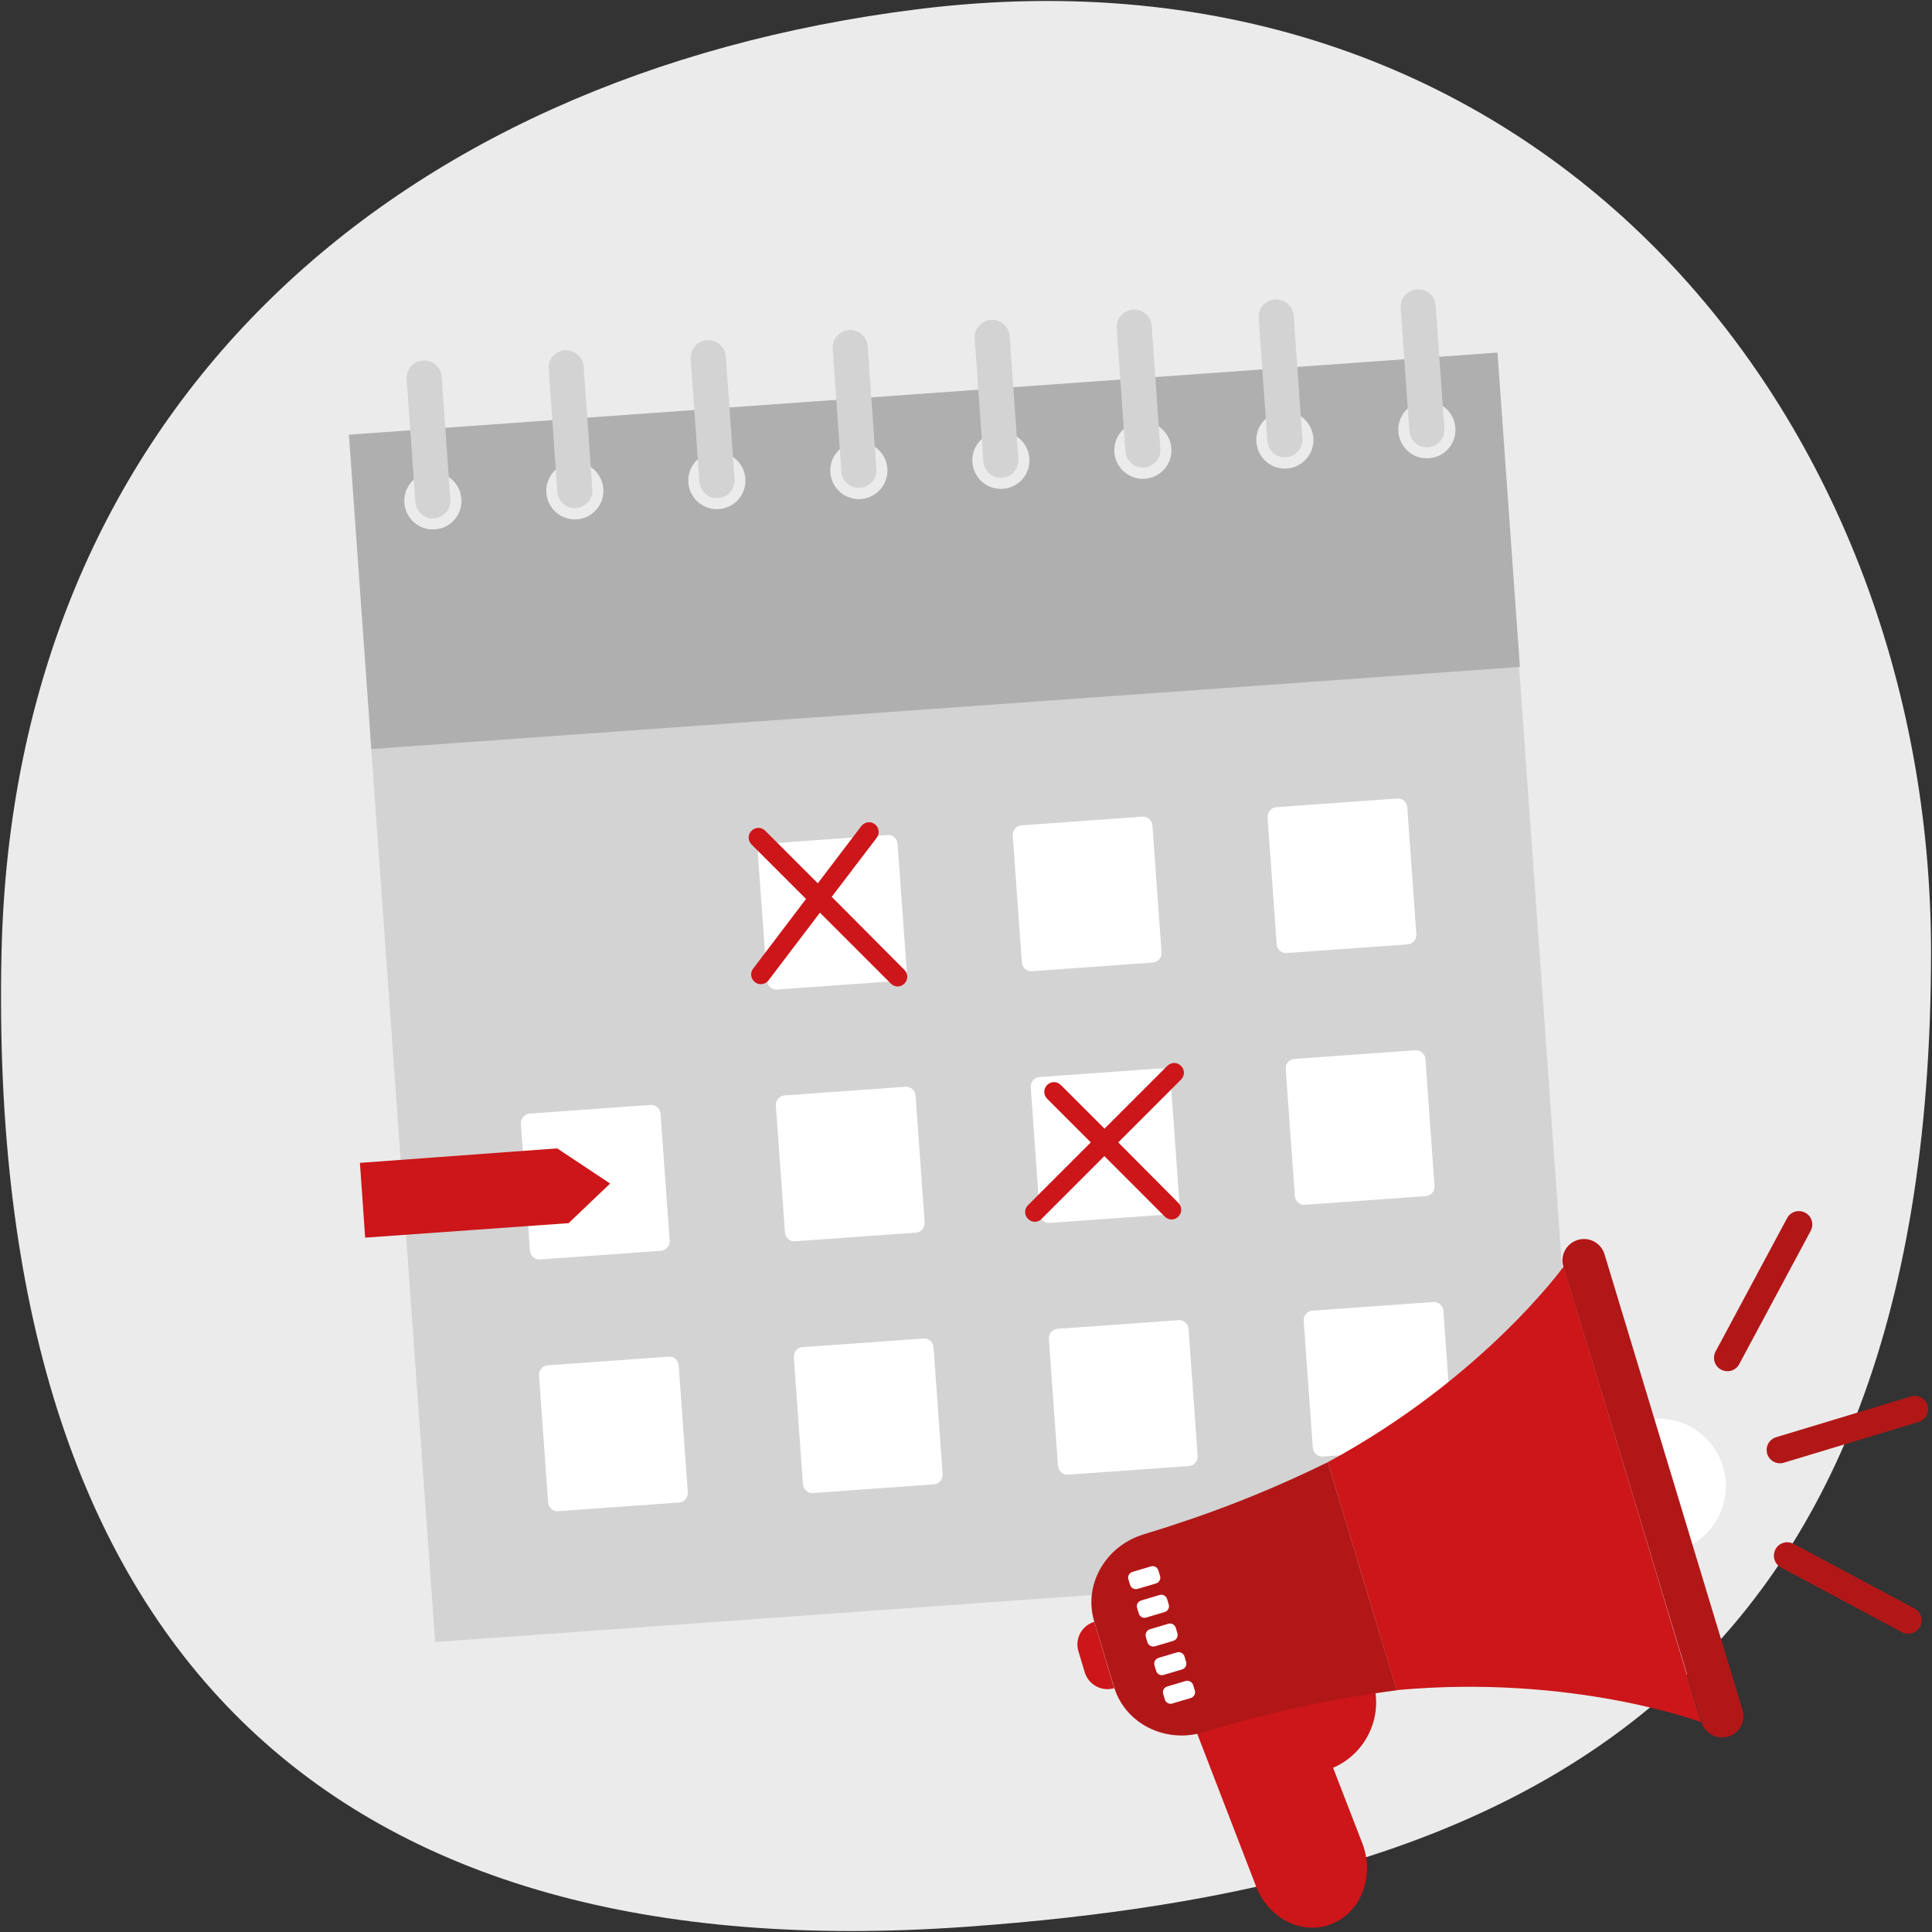 <?xml version="1.0" encoding="utf-8"?>
<!-- Generator: Adobe Illustrator 27.5.0, SVG Export Plug-In . SVG Version: 6.00 Build 0)  -->
<svg version="1.0" xmlns="http://www.w3.org/2000/svg" xmlns:xlink="http://www.w3.org/1999/xlink" x="0px" y="0px"
	 viewBox="0 0 1000 1000" enable-background="new 0 0 1000 1000" xml:space="preserve">
<rect x="0" y="0" width="1000" height="1000" fill="#333333" stroke="none"/>
<g id="HG">
	<path fill="#EBEBEB" d="M500.1,997.3C174.7,1020.6-7.5,858.7,0.8,492.8C7.1,214.3,201,39.1,474.7,4.8
		c321.3-40.3,524.8,209.4,524.8,488C999.5,882.9,777.6,977.5,500.1,997.3z"/>
</g>
<g id="calender">
	<g>
		<g>
			
				<rect x="207.7" y="356.7" transform="matrix(0.997 -7.137062e-02 7.137062e-02 0.997 -41.043 37.602)" fill="#D3D3D3" width="595.9" height="472.9"/>
		</g>
		<path fill="#AFAFAF" d="M180.6,225l11.6,162.7l594.5-42.5l-11.6-162.7L180.6,225z M225.1,274c-8.1,0.6-15.2-5.5-15.8-13.7
			c-0.6-8.1,5.5-15.2,13.7-15.8s15.2,5.5,15.8,13.7C239.4,266.4,233.3,273.5,225.1,274z M298.6,268.8c-8.1,0.6-15.2-5.5-15.8-13.7
			c-0.6-8.1,5.5-15.2,13.7-15.8c8.1-0.6,15.2,5.5,15.8,13.7C312.9,261.1,306.8,268.2,298.6,268.8z M372.1,263.5
			c-8.1,0.6-15.2-5.5-15.8-13.7c-0.6-8.1,5.5-15.2,13.7-15.8c8.1-0.6,15.2,5.5,15.8,13.7C386.4,255.9,380.3,262.9,372.1,263.5z
			 M445.6,258.3c-8.1,0.6-15.2-5.5-15.8-13.7c-0.6-8.1,5.5-15.2,13.7-15.8c8.1-0.6,15.2,5.5,15.8,13.7
			C459.9,250.6,453.8,257.7,445.6,258.3z M519.1,253c-8.1,0.6-15.2-5.5-15.8-13.7c-0.6-8.1,5.5-15.2,13.7-15.8
			c8.1-0.6,15.2,5.5,15.8,13.7C533.4,245.4,527.3,252.4,519.1,253z M592.6,247.8c-8.1,0.6-15.2-5.5-15.8-13.7
			c-0.6-8.1,5.5-15.2,13.7-15.8c8.1-0.6,15.2,5.5,15.8,13.7C606.9,240.1,600.8,247.2,592.6,247.8z M666.1,242.5
			c-8.1,0.6-15.2-5.5-15.8-13.7c-0.6-8.1,5.5-15.2,13.7-15.8c8.1-0.6,15.2,5.5,15.8,13.7C680.4,234.8,674.3,241.9,666.1,242.5z
			 M739.6,237.2c-8.1,0.6-15.2-5.5-15.8-13.7c-0.6-8.1,5.5-15.2,13.7-15.8c8.1-0.6,15.2,5.5,15.8,13.7
			C753.9,229.6,747.8,236.6,739.6,237.2z"/>
		<g>
			<g>
				<g>
					<g>
						<path fill="#FFFFFF" d="M283.4,706.7l62.8-4.5c2.6-0.2,4.9,1.9,5.1,4.6l4.7,65.6c0.2,2.7-1.8,5.1-4.4,5.3l-62.8,4.5
							c-2.6,0.2-4.9-1.9-5.1-4.6L279,712C278.8,709.2,280.8,706.9,283.4,706.7z"/>
					</g>
				</g>
				<g>
					<g>
						<path fill="#FFFFFF" d="M415.3,697.3l62.8-4.5c2.6-0.2,4.9,1.9,5.1,4.6l4.7,65.6c0.2,2.7-1.8,5.1-4.4,5.3l-62.8,4.5
							c-2.6,0.2-4.9-1.9-5.1-4.6l-4.7-65.6C410.8,699.8,412.7,697.4,415.3,697.3z"/>
					</g>
				</g>
				<g>
					<g>
						<path fill="#FFFFFF" d="M547.3,687.8l62.8-4.5c2.6-0.2,4.9,1.9,5.1,4.6l4.7,65.6c0.2,2.7-1.8,5.1-4.4,5.3l-62.8,4.5
							c-2.6,0.2-4.9-1.9-5.1-4.6l-4.7-65.6C542.7,690.4,544.7,688,547.3,687.8z"/>
					</g>
				</g>
				<g>
					<g>
						<path fill="#FFFFFF" d="M679.2,678.4l62.8-4.5c2.6-0.2,4.9,1.9,5.1,4.6l4.7,65.6c0.2,2.7-1.8,5.1-4.4,5.3l-62.8,4.5
							c-2.6,0.2-4.9-1.9-5.1-4.6l-4.7-65.6C674.6,680.9,676.6,678.6,679.2,678.4z"/>
					</g>
				</g>
			</g>
			<g>
				<g>
					<g>
						<path fill="#FFFFFF" d="M274,576.4l62.8-4.5c2.6-0.2,4.9,1.9,5.1,4.6l4.7,65.6c0.2,2.7-1.8,5.1-4.4,5.3l-62.8,4.5
							c-2.6,0.2-4.9-1.9-5.1-4.6l-4.7-65.6C269.5,579,271.5,576.6,274,576.4z"/>
					</g>
				</g>
				<g>
					<g>
						<path fill="#FFFFFF" d="M406,567l62.8-4.5c2.6-0.2,4.9,1.9,5.1,4.6l4.7,65.6c0.2,2.7-1.8,5.1-4.4,5.3l-62.8,4.5
							c-2.6,0.2-4.9-1.9-5.1-4.6l-4.7-65.6C401.4,569.5,403.4,567.2,406,567z"/>
					</g>
				</g>
				<g>
					<g>
						<path fill="#FFFFFF" d="M537.9,557.5l62.8-4.5c2.6-0.2,4.9,1.9,5.1,4.6l4.7,65.6c0.2,2.7-1.8,5.1-4.4,5.3l-62.8,4.5
							c-2.6,0.2-4.9-1.9-5.1-4.6l-4.7-65.6C533.4,560.1,535.3,557.7,537.9,557.5z"/>
					</g>
				</g>
				<g>
					<g>
						<path fill="#FFFFFF" d="M669.9,548.1l62.8-4.5c2.6-0.2,4.9,1.9,5.1,4.6l4.7,65.6c0.2,2.7-1.8,5.1-4.4,5.3l-62.8,4.5
							c-2.6,0.2-4.9-1.9-5.1-4.6l-4.7-65.6C665.3,550.6,667.3,548.3,669.9,548.1z"/>
					</g>
				</g>
			</g>
			<g>
				<g>
					<g>
						<path fill="#FFFFFF" d="M396.7,436.7l62.8-4.5c2.6-0.2,4.9,1.9,5.1,4.6l4.7,65.6c0.2,2.7-1.8,5.1-4.4,5.3l-62.8,4.5
							c-2.6,0.2-4.9-1.9-5.1-4.6l-4.7-65.6C392.1,439.2,394.1,436.9,396.7,436.7z"/>
					</g>
				</g>
				<g>
					<g>
						<path fill="#FFFFFF" d="M528.6,427.2l62.8-4.5c2.6-0.2,4.9,1.9,5.1,4.6l4.7,65.6c0.2,2.7-1.8,5.1-4.4,5.3l-62.8,4.5
							c-2.6,0.2-4.9-1.9-5.1-4.6l-4.7-65.6C524.1,429.8,526,427.4,528.6,427.2z"/>
					</g>
				</g>
				<g>
					<g>
						<path fill="#FFFFFF" d="M660.5,417.8l62.8-4.5c2.6-0.2,4.9,1.9,5.1,4.6l4.7,65.6c0.2,2.7-1.8,5.1-4.4,5.3l-62.8,4.5
							c-2.6,0.2-4.9-1.9-5.1-4.6l-4.7-65.6C656,420.4,658,418,660.5,417.8z"/>
					</g>
				</g>
			</g>
		</g>
		<g>
			<path fill="#D3D3D3" d="M218.9,186.6c-5,0.4-8.8,4.7-8.4,9.7l4.5,63.6c0.4,5,4.7,8.8,9.7,8.4s8.8-4.7,8.4-9.7l-4.5-63.6
				C228.3,190,223.9,186.2,218.9,186.6z"/>
			<path fill="#D3D3D3" d="M292.4,181.3c-5,0.4-8.8,4.7-8.4,9.7l4.5,63.6c0.4,5,4.7,8.8,9.7,8.4c5-0.4,8.8-4.7,8.4-9.7l-4.5-63.6
				C301.8,184.8,297.4,181,292.4,181.3z"/>
			<path fill="#D3D3D3" d="M365.9,176.1c-5,0.4-8.8,4.7-8.4,9.7l4.5,63.6c0.4,5,4.7,8.8,9.8,8.4c5-0.4,8.8-4.7,8.4-9.7l-4.5-63.6
				C375.3,179.5,370.9,175.7,365.9,176.1z"/>
			<path fill="#D3D3D3" d="M439.4,170.8c-5,0.4-8.8,4.7-8.4,9.7l4.5,63.6c0.4,5,4.7,8.8,9.7,8.4c5-0.4,8.8-4.7,8.4-9.7l-4.5-63.6
				C448.8,174.2,444.4,170.5,439.4,170.8z"/>
			<path fill="#D3D3D3" d="M512.9,165.6c-5,0.4-8.8,4.7-8.4,9.7l4.5,63.6c0.4,5,4.7,8.8,9.7,8.4c5-0.4,8.8-4.7,8.4-9.7l-4.5-63.6
				C522.3,169,517.9,165.2,512.9,165.6z"/>
			<path fill="#D3D3D3" d="M586.4,160.3c-5,0.4-8.8,4.7-8.4,9.7l4.5,63.6c0.4,5,4.7,8.8,9.7,8.4c5-0.4,8.8-4.7,8.4-9.7l-4.5-63.6
				C595.8,163.7,591.4,159.9,586.4,160.3z"/>
			<path fill="#D3D3D3" d="M659.9,155c-5,0.4-8.8,4.7-8.4,9.7l4.5,63.6c0.4,5,4.7,8.8,9.7,8.4c5-0.4,8.8-4.7,8.4-9.7l-4.5-63.6
				C669.3,158.5,664.9,154.7,659.9,155z"/>
			<path fill="#D3D3D3" d="M733.4,149.8c-5,0.4-8.8,4.7-8.4,9.7l4.5,63.6c0.4,5,4.7,8.8,9.7,8.4c5-0.4,8.8-4.7,8.4-9.7l-4.5-63.6
				C742.8,153.2,738.4,149.4,733.4,149.8z"/>
		</g>
	</g>
</g>
<g id="wienplus">
	
		<ellipse transform="matrix(0.881 -0.473 0.473 0.881 -261.819 497.287)" fill="#FFFFFF" cx="858.4" cy="769.5" rx="34.9" ry="34.9"/>
	<g>
		<path fill="#CC1619" d="M690,915c17-7.3,26.2-26.4,20.7-44.6h0l-33.9,10.2l-0.5-1.4l-57,17.2l30.8,79.9
			c6.5,16.9,24.1,25.7,39.3,19.5s22.3-24.9,15.7-41.8L690,915z"/>
		<path fill="#CC1619" d="M845,773.5l-35.7-117.9c0,0-41.4,57.6-122,101.2l17.8,59l17.8,59c91.3-8.4,157.6,16.6,157.6,16.6
			L845,773.5z"/>
		<path fill="#CC1619" d="M576.7,873.8L576.7,873.8l-10.3-34.3l-0.1,0c-6.4,1.9-10.1,8.8-8.1,15.2l3.3,11
			C563.5,872.1,570.3,875.7,576.7,873.8z"/>
	</g>
	<g>
		<path fill="#B21718" d="M705.1,815.8L705.1,815.8l-17.8-59c-32.2,15.8-62.7,27.5-95.4,37.4c-19.8,6-31.3,26.2-25.5,45.2l10.2,33.7
			c5.7,19,26.5,29.5,46.3,23.5c32.5-9.8,64.4-17.1,100.1-21.7L705.1,815.8z"/>
		<path fill="#B21718" d="M901.9,885l-35.7-117.9l-35.7-117.9c-1.8-5.9-8-9.2-13.9-7.4l0,0c-5.9,1.8-9.2,8-7.4,13.9L845,773.5
			l35.7,117.9c1.8,5.9,8,9.2,13.9,7.4l0,0C900.4,897.1,903.7,890.9,901.9,885z"/>
		<g>
			<path fill="#B21718" d="M993.1,736l-69.8,21.1c-3.7,1.1-7.5-1-8.6-4.6c-1.1-3.7,1-7.5,4.6-8.6l69.8-21.1c3.7-1.1,7.5,1,8.6,4.6
				C998.8,731,996.7,734.9,993.1,736z"/>
			<path fill="#B21718" d="M890.8,708.9c-3.4-1.8-4.6-6-2.8-9.4l37-69c1.8-3.4,6-4.6,9.4-2.8c3.4,1.8,4.6,6,2.8,9.4l-37,69
				C898.4,709.5,894.2,710.7,890.8,708.9z"/>
			<path fill="#B21718" d="M984.4,844.8l-62.6-33.5c-3.4-1.8-4.6-6-2.8-9.4c1.8-3.4,6-4.6,9.4-2.8l62.6,33.5c3.4,1.8,4.6,6,2.8,9.4
				C991.9,845.4,987.7,846.6,984.4,844.8z"/>
		</g>
	</g>
	<g>
		<path fill="#FFFFFF" d="M608.6,842.6l0.8,2.7c0.5,1.7-0.4,3.5-2.1,4l-9.4,2.8c-1.7,0.5-3.5-0.4-4-2.1l-0.8-2.7
			c-0.5-1.7,0.4-3.5,2.1-4l9.4-2.8C606.3,839.9,608.1,840.9,608.6,842.6z"/>
		<path fill="#FFFFFF" d="M609.1,855.3l-9.4,2.8c-1.7,0.5-2.7,2.3-2.1,4l0.8,2.7c0.5,1.7,2.3,2.7,4,2.1l9.4-2.8
			c1.7-0.5,2.7-2.3,2.1-4l-0.8-2.7C612.6,855.7,610.8,854.8,609.1,855.3z"/>
		<path fill="#FFFFFF" d="M613.6,870.1l-9.4,2.8c-1.7,0.5-2.7,2.3-2.1,4l0.8,2.7c0.5,1.7,2.3,2.7,4,2.1l9.4-2.8
			c1.7-0.5,2.7-2.3,2.1-4l-0.8-2.7C617.1,870.6,615.3,869.6,613.6,870.1z"/>
		<path fill="#FFFFFF" d="M588.9,822.4l9.4-2.8c1.7-0.5,2.7-2.3,2.1-4l-0.8-2.7c-0.5-1.7-2.3-2.7-4-2.1l-9.4,2.8
			c-1.7,0.5-2.7,2.3-2.1,4l0.8,2.7C585.4,822,587.2,822.9,588.9,822.4z"/>
		<path fill="#FFFFFF" d="M593.4,837.2l9.4-2.8c1.7-0.5,2.7-2.3,2.1-4l-0.8-2.7c-0.5-1.7-2.3-2.7-4-2.1l-9.4,2.8
			c-1.7,0.5-2.7,2.3-2.1,4l0.8,2.7C589.9,836.8,591.7,837.8,593.4,837.2z"/>
	</g>
	<g>
		<path fill="#CC1619" d="M578.8,591.3l32.5-32.5c2-2,2-5.1,0-7.1c-2-2-5.1-2-7.1,0l-32.5,32.5l-22.6-22.6c-2-2-5.1-2-7.1,0
			c-2,2-2,5.1,0,7.1l22.6,22.6l-32.5,32.5c-2,2-2,5.1,0,7.1c1,1,2.3,1.5,3.5,1.5s2.6-0.5,3.5-1.5l32.5-32.5l31.3,31.3
			c1,1,2.3,1.5,3.5,1.5s2.6-0.5,3.5-1.5c2-2,2-5.1,0-7.1L578.8,591.3z"/>
		<path fill="#CC1619" d="M430.5,464.2l23.3-30.6c1.7-2.2,1.2-5.3-1-7c-2.2-1.7-5.3-1.2-7,1l-22.5,29.6l-27.2-27.2c-2-2-5.1-2-7.1,0
			c-2,2-2,5.1,0,7.1l28.2,28.2l-27.4,36.1c-1.7,2.2-1.2,5.3,1,7c0.9,0.7,2,1,3,1c1.5,0,3-0.7,4-2l26.6-35l36.7,36.7
			c1,1,2.3,1.5,3.5,1.5c1.3,0,2.6-0.5,3.5-1.5c2-2,2-5.1,0-7.1L430.5,464.2z"/>
		<polygon fill="#CC1619" points="186.3,601.9 288.4,594.4 315.8,612.6 294.3,633.1 189,640.6 		"/>
	</g>
</g>
<g id="tirol" display="none">
	
		<ellipse transform="matrix(0.881 -0.473 0.473 0.881 -261.819 497.287)" display="inline" fill="#FFFFFF" cx="858.4" cy="769.5" rx="34.9" ry="34.9"/>
	<g display="inline">
		<path fill="#FFCD00" d="M690,915c17-7.3,26.2-26.4,20.7-44.6h0l-33.9,10.2l-0.5-1.4l-57,17.2l30.8,79.9
			c6.5,16.9,24.1,25.7,39.3,19.5s22.3-24.9,15.7-41.8L690,915z"/>
		<path fill="#FFCD00" d="M845,773.5l-35.7-117.9c0,0-41.4,57.6-122,101.2l17.8,59l17.8,59c91.3-8.4,157.6,16.6,157.6,16.6
			L845,773.5z"/>
		<path fill="#FFCD00" d="M576.7,873.8L576.7,873.8l-10.3-34.3l-0.1,0c-6.4,1.9-10.1,8.8-8.1,15.2l3.3,11
			C563.5,872.1,570.3,875.7,576.7,873.8z"/>
	</g>
	<g display="inline">
		<path fill="#F9B104" d="M705.1,815.8L705.1,815.8l-17.8-59c-32.2,15.8-62.7,27.5-95.4,37.4c-19.8,6-31.3,26.2-25.5,45.2l10.2,33.7
			c5.7,19,26.5,29.5,46.3,23.5c32.5-9.8,64.4-17.1,100.1-21.7L705.1,815.8z"/>
		<path fill="#F9B104" d="M901.9,885l-35.7-117.9l-35.7-117.9c-1.8-5.9-8-9.2-13.9-7.4l0,0c-5.9,1.8-9.2,8-7.4,13.9L845,773.5
			l35.7,117.9c1.8,5.9,8,9.2,13.9,7.4l0,0C900.4,897.1,903.7,890.9,901.9,885z"/>
		<g>
			<path fill="#F9B104" d="M993.1,736l-69.8,21.1c-3.7,1.1-7.5-1-8.6-4.6c-1.1-3.7,1-7.5,4.6-8.6l69.8-21.1c3.7-1.1,7.5,1,8.6,4.6
				C998.8,731,996.7,734.9,993.1,736z"/>
			<path fill="#F9B104" d="M890.8,708.9c-3.4-1.8-4.6-6-2.8-9.4l37-69c1.8-3.4,6-4.6,9.4-2.8c3.4,1.8,4.6,6,2.8,9.4l-37,69
				C898.4,709.5,894.2,710.7,890.8,708.9z"/>
			<path fill="#F9B104" d="M984.4,844.8l-62.6-33.5c-3.4-1.8-4.6-6-2.8-9.4c1.8-3.4,6-4.6,9.4-2.8l62.6,33.5c3.4,1.8,4.6,6,2.8,9.4
				C991.9,845.4,987.7,846.6,984.4,844.8z"/>
		</g>
	</g>
	<g display="inline">
		<path fill="#FFFFFF" d="M608.6,842.6l0.8,2.7c0.5,1.7-0.4,3.5-2.1,4l-9.4,2.8c-1.7,0.5-3.5-0.4-4-2.1l-0.8-2.7
			c-0.5-1.7,0.4-3.5,2.1-4l9.4-2.8C606.3,839.9,608.1,840.9,608.6,842.6z"/>
		<path fill="#FFFFFF" d="M609.1,855.3l-9.4,2.8c-1.7,0.5-2.7,2.3-2.1,4l0.8,2.7c0.5,1.7,2.3,2.7,4,2.1l9.4-2.8
			c1.7-0.5,2.7-2.3,2.1-4l-0.8-2.7C612.6,855.7,610.8,854.8,609.1,855.3z"/>
		<path fill="#FFFFFF" d="M613.6,870.1l-9.4,2.8c-1.7,0.5-2.7,2.3-2.1,4l0.8,2.7c0.5,1.7,2.3,2.7,4,2.1l9.4-2.8
			c1.7-0.5,2.7-2.3,2.1-4l-0.8-2.7C617.1,870.6,615.3,869.6,613.6,870.1z"/>
		<path fill="#FFFFFF" d="M588.9,822.4l9.4-2.8c1.7-0.5,2.7-2.3,2.1-4l-0.8-2.7c-0.5-1.7-2.3-2.7-4-2.1l-9.4,2.8
			c-1.7,0.5-2.7,2.3-2.1,4l0.8,2.7C585.4,822,587.2,822.9,588.9,822.4z"/>
		<path fill="#FFFFFF" d="M593.4,837.2l9.4-2.8c1.7-0.5,2.7-2.3,2.1-4l-0.8-2.7c-0.5-1.7-2.3-2.7-4-2.1l-9.4,2.8
			c-1.7,0.5-2.7,2.3-2.1,4l0.8,2.7C589.9,836.8,591.7,837.8,593.4,837.2z"/>
	</g>
	<g display="inline">
		<path fill="#FFCD00" d="M578.8,591.3l32.5-32.5c2-2,2-5.1,0-7.1c-2-2-5.1-2-7.1,0l-32.5,32.5l-22.6-22.6c-2-2-5.1-2-7.1,0
			c-2,2-2,5.1,0,7.1l22.6,22.6l-32.5,32.5c-2,2-2,5.1,0,7.1c1,1,2.3,1.5,3.5,1.5s2.6-0.5,3.5-1.5l32.5-32.5l31.3,31.3
			c1,1,2.3,1.5,3.5,1.5s2.6-0.5,3.5-1.5c2-2,2-5.1,0-7.1L578.8,591.3z"/>
		<path fill="#FFCD00" d="M430.5,464.2l23.3-30.6c1.7-2.2,1.2-5.3-1-7c-2.2-1.7-5.3-1.2-7,1l-22.5,29.6l-27.2-27.2c-2-2-5.1-2-7.1,0
			c-2,2-2,5.1,0,7.1l28.2,28.2l-27.4,36.1c-1.7,2.2-1.2,5.3,1,7c0.9,0.7,2,1,3,1c1.5,0,3-0.7,4-2l26.6-35l36.7,36.7
			c1,1,2.3,1.5,3.5,1.5c1.3,0,2.6-0.5,3.5-1.5c2-2,2-5.1,0-7.1L430.5,464.2z"/>
		<polygon fill="#FFCD00" points="186.3,601.9 288.4,594.4 315.8,612.6 294.3,633.1 189,640.6 		"/>
	</g>
</g>
<g id="südtirol" display="none">
	
		<ellipse transform="matrix(0.881 -0.473 0.473 0.881 -261.819 497.287)" display="inline" fill="#FFFFFF" cx="858.4" cy="769.5" rx="34.9" ry="34.9"/>
	<g display="inline">
		<path fill="#AFC30F" d="M690,915c17-7.3,26.2-26.4,20.7-44.6h0l-33.9,10.2l-0.5-1.4l-57,17.2l30.8,79.9
			c6.5,16.9,24.1,25.7,39.3,19.5s22.3-24.9,15.7-41.8L690,915z"/>
		<path fill="#AFC30F" d="M845,773.5l-35.7-117.9c0,0-41.4,57.6-122,101.2l17.8,59l17.8,59c91.3-8.4,157.6,16.6,157.6,16.6
			L845,773.5z"/>
		<path fill="#AFC30F" d="M576.7,873.8L576.7,873.8l-10.3-34.3l-0.1,0c-6.4,1.9-10.1,8.8-8.1,15.2l3.3,11
			C563.5,872.1,570.3,875.7,576.7,873.8z"/>
	</g>
	<g display="inline">
		<path fill="#9CAF10" d="M705.1,815.8L705.1,815.8l-17.8-59c-32.2,15.8-62.7,27.5-95.4,37.4c-19.8,6-31.3,26.2-25.5,45.2l10.2,33.7
			c5.7,19,26.5,29.5,46.3,23.5c32.5-9.8,64.4-17.1,100.1-21.7L705.1,815.8z"/>
		<path fill="#9CAF10" d="M901.9,885l-35.7-117.9l-35.7-117.9c-1.8-5.9-8-9.2-13.9-7.4l0,0c-5.9,1.8-9.2,8-7.4,13.9L845,773.5
			l35.7,117.9c1.8,5.9,8,9.2,13.9,7.4l0,0C900.4,897.1,903.7,890.9,901.9,885z"/>
		<g>
			<path fill="#9CAF10" d="M993.1,736l-69.8,21.1c-3.7,1.1-7.5-1-8.6-4.6c-1.1-3.7,1-7.5,4.6-8.6l69.8-21.1c3.7-1.1,7.5,1,8.6,4.6
				C998.8,731,996.7,734.9,993.1,736z"/>
			<path fill="#9CAF10" d="M890.8,708.9c-3.4-1.8-4.6-6-2.8-9.4l37-69c1.8-3.4,6-4.6,9.4-2.8c3.4,1.8,4.6,6,2.8,9.4l-37,69
				C898.4,709.5,894.2,710.7,890.8,708.9z"/>
			<path fill="#9CAF10" d="M984.4,844.8l-62.6-33.5c-3.4-1.8-4.6-6-2.8-9.4c1.8-3.4,6-4.6,9.4-2.8l62.6,33.5c3.4,1.8,4.6,6,2.8,9.4
				C991.9,845.4,987.7,846.6,984.4,844.8z"/>
		</g>
	</g>
	<g display="inline">
		<path fill="#FFFFFF" d="M608.6,842.6l0.8,2.7c0.5,1.7-0.4,3.5-2.1,4l-9.4,2.8c-1.7,0.5-3.5-0.4-4-2.1l-0.8-2.7
			c-0.5-1.7,0.4-3.5,2.1-4l9.4-2.8C606.3,839.9,608.1,840.9,608.6,842.6z"/>
		<path fill="#FFFFFF" d="M609.1,855.3l-9.4,2.8c-1.7,0.5-2.7,2.3-2.1,4l0.8,2.7c0.5,1.7,2.3,2.7,4,2.1l9.4-2.8
			c1.7-0.5,2.7-2.3,2.1-4l-0.8-2.7C612.6,855.7,610.8,854.8,609.1,855.3z"/>
		<path fill="#FFFFFF" d="M613.6,870.1l-9.4,2.8c-1.7,0.5-2.7,2.3-2.1,4l0.8,2.7c0.5,1.7,2.3,2.7,4,2.1l9.4-2.8
			c1.7-0.5,2.7-2.3,2.1-4l-0.8-2.7C617.1,870.6,615.3,869.6,613.6,870.1z"/>
		<path fill="#FFFFFF" d="M588.9,822.4l9.4-2.8c1.7-0.5,2.7-2.3,2.1-4l-0.8-2.7c-0.5-1.7-2.3-2.7-4-2.1l-9.4,2.8
			c-1.7,0.5-2.7,2.3-2.1,4l0.8,2.7C585.4,822,587.2,822.9,588.9,822.4z"/>
		<path fill="#FFFFFF" d="M593.4,837.2l9.4-2.8c1.7-0.5,2.7-2.3,2.1-4l-0.8-2.7c-0.5-1.7-2.3-2.7-4-2.1l-9.4,2.8
			c-1.7,0.5-2.7,2.3-2.1,4l0.8,2.7C589.9,836.8,591.7,837.8,593.4,837.2z"/>
	</g>
	<g display="inline">
		<path fill="#AFC30F" d="M578.8,591.3l32.5-32.5c2-2,2-5.1,0-7.1c-2-2-5.1-2-7.1,0l-32.5,32.5l-22.6-22.6c-2-2-5.1-2-7.1,0
			c-2,2-2,5.1,0,7.1l22.6,22.6l-32.5,32.5c-2,2-2,5.1,0,7.1c1,1,2.3,1.5,3.5,1.5s2.6-0.5,3.5-1.5l32.5-32.5l31.3,31.3
			c1,1,2.3,1.5,3.5,1.5s2.6-0.5,3.5-1.5c2-2,2-5.1,0-7.1L578.8,591.3z"/>
		<path fill="#AFC30F" d="M430.5,464.2l23.3-30.6c1.7-2.2,1.2-5.3-1-7c-2.2-1.7-5.3-1.2-7,1l-22.5,29.6l-27.2-27.2c-2-2-5.1-2-7.1,0
			c-2,2-2,5.1,0,7.1l28.2,28.2l-27.4,36.1c-1.7,2.2-1.2,5.3,1,7c0.9,0.7,2,1,3,1c1.5,0,3-0.7,4-2l26.6-35l36.7,36.7
			c1,1,2.3,1.5,3.5,1.5c1.3,0,2.6-0.5,3.5-1.5c2-2,2-5.1,0-7.1L430.5,464.2z"/>
		<polygon fill="#AFC30F" points="186.3,601.9 288.4,594.4 315.8,612.6 294.3,633.1 189,640.6 		"/>
	</g>
</g>
<g id="steiermark" display="none">
	
		<ellipse transform="matrix(0.881 -0.473 0.473 0.881 -261.819 497.287)" display="inline" fill="#FFFFFF" cx="858.4" cy="769.5" rx="34.9" ry="34.9"/>
	<g display="inline">
		<path fill="#289B37" d="M690,915c17-7.3,26.2-26.4,20.7-44.6h0l-33.9,10.2l-0.5-1.4l-57,17.2l30.8,79.9
			c6.5,16.9,24.1,25.7,39.3,19.5s22.3-24.9,15.7-41.8L690,915z"/>
		<path fill="#289B37" d="M845,773.5l-35.7-117.9c0,0-41.4,57.6-122,101.2l17.8,59l17.8,59c91.3-8.4,157.6,16.6,157.6,16.6
			L845,773.5z"/>
		<path fill="#289B37" d="M576.7,873.8L576.7,873.8l-10.3-34.3l-0.1,0c-6.4,1.9-10.1,8.8-8.1,15.2l3.3,11
			C563.5,872.1,570.3,875.7,576.7,873.8z"/>
	</g>
	<g display="inline">
		<path fill="#00903C" d="M705.1,815.8L705.1,815.8l-17.8-59c-32.2,15.8-62.7,27.5-95.4,37.4c-19.8,6-31.3,26.2-25.5,45.2l10.2,33.7
			c5.7,19,26.5,29.5,46.3,23.5c32.5-9.8,64.4-17.1,100.1-21.7L705.1,815.8z"/>
		<path fill="#00903C" d="M901.9,885l-35.7-117.9l-35.7-117.9c-1.8-5.9-8-9.2-13.9-7.4l0,0c-5.9,1.8-9.2,8-7.4,13.9L845,773.5
			l35.7,117.9c1.8,5.9,8,9.2,13.9,7.4l0,0C900.4,897.1,903.7,890.9,901.9,885z"/>
		<g>
			<path fill="#00903C" d="M993.1,736l-69.8,21.1c-3.7,1.1-7.5-1-8.6-4.6c-1.1-3.7,1-7.5,4.6-8.6l69.8-21.1c3.7-1.1,7.5,1,8.6,4.6
				C998.8,731,996.7,734.9,993.1,736z"/>
			<path fill="#00903C" d="M890.8,708.9c-3.4-1.8-4.6-6-2.8-9.4l37-69c1.8-3.4,6-4.6,9.4-2.8c3.4,1.8,4.6,6,2.8,9.4l-37,69
				C898.4,709.5,894.2,710.7,890.8,708.9z"/>
			<path fill="#00903C" d="M984.4,844.8l-62.6-33.5c-3.4-1.8-4.6-6-2.8-9.4c1.8-3.4,6-4.6,9.4-2.8l62.6,33.5c3.4,1.8,4.6,6,2.8,9.4
				C991.9,845.4,987.7,846.6,984.4,844.8z"/>
		</g>
	</g>
	<g display="inline">
		<path fill="#FFFFFF" d="M608.6,842.6l0.8,2.7c0.5,1.7-0.4,3.5-2.1,4l-9.4,2.8c-1.7,0.5-3.5-0.4-4-2.1l-0.8-2.7
			c-0.5-1.7,0.4-3.5,2.1-4l9.4-2.8C606.3,839.9,608.1,840.9,608.6,842.6z"/>
		<path fill="#FFFFFF" d="M609.1,855.3l-9.4,2.8c-1.7,0.5-2.7,2.3-2.1,4l0.8,2.7c0.5,1.7,2.3,2.7,4,2.1l9.4-2.8
			c1.7-0.5,2.7-2.3,2.1-4l-0.8-2.7C612.6,855.7,610.8,854.8,609.1,855.3z"/>
		<path fill="#FFFFFF" d="M613.6,870.1l-9.4,2.8c-1.7,0.5-2.7,2.3-2.1,4l0.8,2.7c0.5,1.7,2.3,2.7,4,2.1l9.4-2.8
			c1.7-0.5,2.7-2.3,2.1-4l-0.8-2.7C617.1,870.6,615.3,869.6,613.6,870.1z"/>
		<path fill="#FFFFFF" d="M588.9,822.4l9.4-2.8c1.7-0.5,2.7-2.3,2.1-4l-0.8-2.7c-0.5-1.7-2.3-2.7-4-2.1l-9.4,2.8
			c-1.7,0.5-2.7,2.3-2.1,4l0.8,2.7C585.4,822,587.2,822.9,588.9,822.4z"/>
		<path fill="#FFFFFF" d="M593.4,837.2l9.4-2.8c1.7-0.5,2.7-2.3,2.1-4l-0.8-2.7c-0.5-1.7-2.3-2.7-4-2.1l-9.4,2.8
			c-1.7,0.5-2.7,2.3-2.1,4l0.8,2.7C589.9,836.8,591.7,837.8,593.4,837.2z"/>
	</g>
	<g display="inline">
		<path fill="#289B37" d="M578.8,591.3l32.5-32.5c2-2,2-5.1,0-7.1c-2-2-5.1-2-7.1,0l-32.5,32.5l-22.6-22.6c-2-2-5.1-2-7.1,0
			c-2,2-2,5.1,0,7.1l22.6,22.6l-32.5,32.5c-2,2-2,5.1,0,7.1c1,1,2.3,1.5,3.5,1.5s2.6-0.5,3.5-1.5l32.5-32.5l31.3,31.3
			c1,1,2.3,1.5,3.5,1.5s2.6-0.5,3.5-1.5c2-2,2-5.1,0-7.1L578.8,591.3z"/>
		<path fill="#289B37" d="M430.5,464.2l23.3-30.6c1.7-2.2,1.2-5.3-1-7c-2.2-1.7-5.3-1.2-7,1l-22.5,29.6l-27.2-27.2c-2-2-5.1-2-7.1,0
			c-2,2-2,5.1,0,7.1l28.2,28.2l-27.4,36.1c-1.7,2.2-1.2,5.3,1,7c0.9,0.7,2,1,3,1c1.5,0,3-0.7,4-2l26.6-35l36.7,36.7
			c1,1,2.3,1.5,3.5,1.5c1.3,0,2.6-0.5,3.5-1.5c2-2,2-5.1,0-7.1L430.5,464.2z"/>
		<polygon fill="#289B37" points="186.3,601.9 288.4,594.4 315.8,612.6 294.3,633.1 189,640.6 		"/>
	</g>
</g>
<g id="salzburg" display="none">
	
		<ellipse transform="matrix(0.881 -0.473 0.473 0.881 -261.819 497.287)" display="inline" fill="#FFFFFF" cx="858.4" cy="769.5" rx="34.9" ry="34.9"/>
	<g display="inline">
		<path fill="#16ACA7" d="M690,915c17-7.3,26.2-26.4,20.7-44.6h0l-33.9,10.2l-0.5-1.4l-57,17.2l30.8,79.9
			c6.5,16.9,24.1,25.7,39.3,19.5s22.3-24.9,15.7-41.8L690,915z"/>
		<path fill="#16ACA7" d="M845,773.5l-35.7-117.9c0,0-41.4,57.6-122,101.2l17.8,59l17.8,59c91.3-8.4,157.6,16.6,157.6,16.6
			L845,773.5z"/>
		<path fill="#16ACA7" d="M576.7,873.8L576.7,873.8l-10.3-34.3l-0.1,0c-6.4,1.9-10.1,8.8-8.1,15.2l3.3,11
			C563.5,872.1,570.3,875.7,576.7,873.8z"/>
	</g>
	<g display="inline">
		<path fill="#009E94" d="M705.1,815.8L705.1,815.8l-17.8-59c-32.2,15.8-62.7,27.5-95.4,37.4c-19.8,6-31.3,26.2-25.5,45.2l10.2,33.7
			c5.7,19,26.5,29.5,46.3,23.5c32.5-9.8,64.4-17.1,100.1-21.7L705.1,815.8z"/>
		<path fill="#009E94" d="M901.9,885l-35.7-117.9l-35.7-117.9c-1.8-5.9-8-9.2-13.9-7.4l0,0c-5.9,1.8-9.2,8-7.4,13.9L845,773.5
			l35.7,117.9c1.8,5.9,8,9.2,13.9,7.4l0,0C900.4,897.1,903.7,890.9,901.9,885z"/>
		<g>
			<path fill="#009E94" d="M993.1,736l-69.8,21.1c-3.7,1.1-7.5-1-8.6-4.6c-1.1-3.7,1-7.5,4.6-8.6l69.8-21.1c3.7-1.1,7.5,1,8.6,4.6
				C998.8,731,996.7,734.9,993.1,736z"/>
			<path fill="#009E94" d="M890.8,708.9c-3.4-1.8-4.6-6-2.8-9.4l37-69c1.8-3.4,6-4.6,9.4-2.8c3.4,1.8,4.6,6,2.8,9.4l-37,69
				C898.4,709.5,894.2,710.7,890.8,708.9z"/>
			<path fill="#009E94" d="M984.4,844.8l-62.6-33.5c-3.4-1.8-4.6-6-2.8-9.4c1.8-3.4,6-4.6,9.4-2.8l62.6,33.5c3.4,1.8,4.6,6,2.8,9.4
				C991.9,845.4,987.7,846.6,984.4,844.8z"/>
		</g>
	</g>
	<g display="inline">
		<path fill="#FFFFFF" d="M608.6,842.6l0.8,2.7c0.5,1.7-0.4,3.5-2.1,4l-9.4,2.8c-1.7,0.5-3.5-0.4-4-2.1l-0.8-2.7
			c-0.5-1.7,0.4-3.5,2.1-4l9.4-2.8C606.3,839.9,608.1,840.9,608.6,842.6z"/>
		<path fill="#FFFFFF" d="M609.1,855.3l-9.4,2.8c-1.7,0.5-2.7,2.3-2.1,4l0.8,2.7c0.5,1.7,2.3,2.7,4,2.1l9.4-2.8
			c1.7-0.5,2.7-2.3,2.1-4l-0.8-2.7C612.6,855.7,610.8,854.8,609.1,855.3z"/>
		<path fill="#FFFFFF" d="M613.6,870.1l-9.4,2.8c-1.7,0.5-2.7,2.3-2.1,4l0.8,2.7c0.5,1.7,2.3,2.7,4,2.1l9.4-2.8
			c1.7-0.5,2.7-2.3,2.1-4l-0.8-2.7C617.1,870.6,615.3,869.6,613.6,870.1z"/>
		<path fill="#FFFFFF" d="M588.9,822.4l9.4-2.8c1.7-0.5,2.7-2.3,2.1-4l-0.8-2.7c-0.5-1.7-2.3-2.7-4-2.1l-9.4,2.8
			c-1.7,0.5-2.7,2.3-2.1,4l0.8,2.7C585.4,822,587.2,822.9,588.9,822.4z"/>
		<path fill="#FFFFFF" d="M593.4,837.2l9.4-2.8c1.7-0.5,2.7-2.3,2.1-4l-0.8-2.7c-0.5-1.7-2.3-2.7-4-2.1l-9.4,2.8
			c-1.7,0.5-2.7,2.3-2.1,4l0.8,2.7C589.9,836.8,591.7,837.8,593.4,837.2z"/>
	</g>
	<g display="inline">
		<path fill="#16ACA7" d="M578.8,591.3l32.5-32.5c2-2,2-5.1,0-7.1c-2-2-5.1-2-7.1,0l-32.5,32.5l-22.6-22.6c-2-2-5.1-2-7.1,0
			c-2,2-2,5.1,0,7.1l22.6,22.6l-32.5,32.5c-2,2-2,5.1,0,7.1c1,1,2.3,1.5,3.5,1.5s2.6-0.5,3.5-1.5l32.5-32.5l31.3,31.3
			c1,1,2.3,1.5,3.5,1.5s2.6-0.5,3.5-1.5c2-2,2-5.1,0-7.1L578.8,591.3z"/>
		<path fill="#16ACA7" d="M430.5,464.2l23.3-30.6c1.7-2.2,1.2-5.3-1-7c-2.2-1.7-5.3-1.2-7,1l-22.5,29.6l-27.2-27.2c-2-2-5.1-2-7.1,0
			c-2,2-2,5.1,0,7.1l28.2,28.2l-27.4,36.1c-1.7,2.2-1.2,5.3,1,7c0.9,0.7,2,1,3,1c1.5,0,3-0.7,4-2l26.6-35l36.7,36.7
			c1,1,2.3,1.5,3.5,1.5c1.3,0,2.6-0.5,3.5-1.5c2-2,2-5.1,0-7.1L430.5,464.2z"/>
		<polygon fill="#16ACA7" points="186.3,601.9 288.4,594.4 315.8,612.6 294.3,633.1 189,640.6 		"/>
	</g>
</g>
<g id="kärnten" display="none">
	
		<ellipse transform="matrix(0.881 -0.473 0.473 0.881 -261.819 497.287)" display="inline" fill="#FFFFFF" cx="858.4" cy="769.5" rx="34.9" ry="34.9"/>
	<g display="inline">
		<path fill="#F39325" d="M690,915c17-7.3,26.2-26.4,20.7-44.6h0l-33.9,10.2l-0.5-1.4l-57,17.2l30.8,79.9
			c6.5,16.9,24.1,25.7,39.3,19.5s22.3-24.9,15.7-41.8L690,915z"/>
		<path fill="#F39325" d="M845,773.5l-35.7-117.9c0,0-41.4,57.6-122,101.2l17.8,59l17.8,59c91.3-8.4,157.6,16.6,157.6,16.6
			L845,773.5z"/>
		<path fill="#F39325" d="M576.7,873.8L576.7,873.8l-10.3-34.3l-0.1,0c-6.4,1.9-10.1,8.8-8.1,15.2l3.3,11
			C563.5,872.1,570.3,875.7,576.7,873.8z"/>
	</g>
	<g display="inline">
		<path fill="#E67916" d="M705.1,815.8L705.1,815.8l-17.8-59c-32.2,15.8-62.7,27.5-95.4,37.4c-19.8,6-31.3,26.2-25.5,45.2l10.2,33.7
			c5.7,19,26.5,29.5,46.3,23.5c32.5-9.8,64.4-17.1,100.1-21.7L705.1,815.8z"/>
		<path fill="#E67916" d="M901.9,885l-35.7-117.9l-35.7-117.9c-1.8-5.9-8-9.2-13.9-7.4l0,0c-5.9,1.8-9.2,8-7.4,13.9L845,773.5
			l35.7,117.9c1.8,5.9,8,9.2,13.9,7.4l0,0C900.4,897.1,903.7,890.9,901.9,885z"/>
		<g>
			<path fill="#E67916" d="M993.1,736l-69.8,21.1c-3.7,1.1-7.5-1-8.6-4.6c-1.1-3.7,1-7.5,4.6-8.6l69.8-21.1c3.7-1.1,7.5,1,8.6,4.6
				C998.8,731,996.7,734.9,993.1,736z"/>
			<path fill="#E67916" d="M890.8,708.9c-3.4-1.8-4.6-6-2.8-9.4l37-69c1.8-3.4,6-4.6,9.4-2.8c3.4,1.8,4.6,6,2.8,9.4l-37,69
				C898.4,709.5,894.2,710.7,890.8,708.9z"/>
			<path fill="#E67916" d="M984.4,844.8l-62.6-33.5c-3.4-1.8-4.6-6-2.8-9.4c1.8-3.4,6-4.6,9.4-2.8l62.6,33.5c3.4,1.8,4.6,6,2.8,9.4
				C991.9,845.4,987.7,846.6,984.4,844.8z"/>
		</g>
	</g>
	<g display="inline">
		<path fill="#FFFFFF" d="M608.6,842.6l0.8,2.7c0.5,1.7-0.4,3.5-2.1,4l-9.4,2.8c-1.7,0.5-3.5-0.4-4-2.1l-0.8-2.7
			c-0.5-1.7,0.4-3.5,2.1-4l9.4-2.8C606.3,839.9,608.1,840.9,608.6,842.6z"/>
		<path fill="#FFFFFF" d="M609.1,855.3l-9.4,2.8c-1.7,0.5-2.7,2.3-2.1,4l0.8,2.7c0.5,1.7,2.3,2.7,4,2.1l9.4-2.8
			c1.7-0.5,2.7-2.3,2.1-4l-0.8-2.7C612.6,855.7,610.8,854.8,609.1,855.3z"/>
		<path fill="#FFFFFF" d="M613.6,870.1l-9.4,2.8c-1.7,0.5-2.7,2.3-2.1,4l0.8,2.7c0.5,1.7,2.3,2.7,4,2.1l9.4-2.8
			c1.7-0.5,2.7-2.3,2.1-4l-0.8-2.7C617.1,870.6,615.3,869.6,613.6,870.1z"/>
		<path fill="#FFFFFF" d="M588.9,822.4l9.4-2.8c1.7-0.5,2.7-2.3,2.1-4l-0.8-2.7c-0.5-1.7-2.3-2.7-4-2.1l-9.4,2.8
			c-1.7,0.5-2.7,2.3-2.1,4l0.8,2.7C585.4,822,587.2,822.9,588.9,822.4z"/>
		<path fill="#FFFFFF" d="M593.4,837.2l9.4-2.8c1.7-0.5,2.7-2.3,2.1-4l-0.8-2.7c-0.5-1.7-2.3-2.7-4-2.1l-9.4,2.8
			c-1.7,0.5-2.7,2.3-2.1,4l0.8,2.7C589.9,836.8,591.7,837.8,593.4,837.2z"/>
	</g>
	<g display="inline">
		<path fill="#F39325" d="M578.8,591.3l32.5-32.5c2-2,2-5.1,0-7.1c-2-2-5.1-2-7.1,0l-32.5,32.5l-22.6-22.6c-2-2-5.1-2-7.1,0
			c-2,2-2,5.1,0,7.1l22.6,22.6l-32.5,32.5c-2,2-2,5.1,0,7.1c1,1,2.3,1.5,3.5,1.5s2.6-0.5,3.5-1.5l32.5-32.5l31.3,31.3
			c1,1,2.3,1.5,3.5,1.5s2.6-0.5,3.5-1.5c2-2,2-5.1,0-7.1L578.8,591.3z"/>
		<path fill="#F39325" d="M430.5,464.2l23.3-30.6c1.7-2.2,1.2-5.3-1-7c-2.2-1.7-5.3-1.2-7,1l-22.5,29.6l-27.2-27.2c-2-2-5.1-2-7.1,0
			c-2,2-2,5.1,0,7.1l28.2,28.2l-27.4,36.1c-1.7,2.2-1.2,5.3,1,7c0.9,0.7,2,1,3,1c1.5,0,3-0.7,4-2l26.6-35l36.7,36.7
			c1,1,2.3,1.5,3.5,1.5c1.3,0,2.6-0.5,3.5-1.5c2-2,2-5.1,0-7.1L430.5,464.2z"/>
		<polygon fill="#F39325" points="186.3,601.9 288.4,594.4 315.8,612.6 294.3,633.1 189,640.6 		"/>
	</g>
</g>
</svg>
